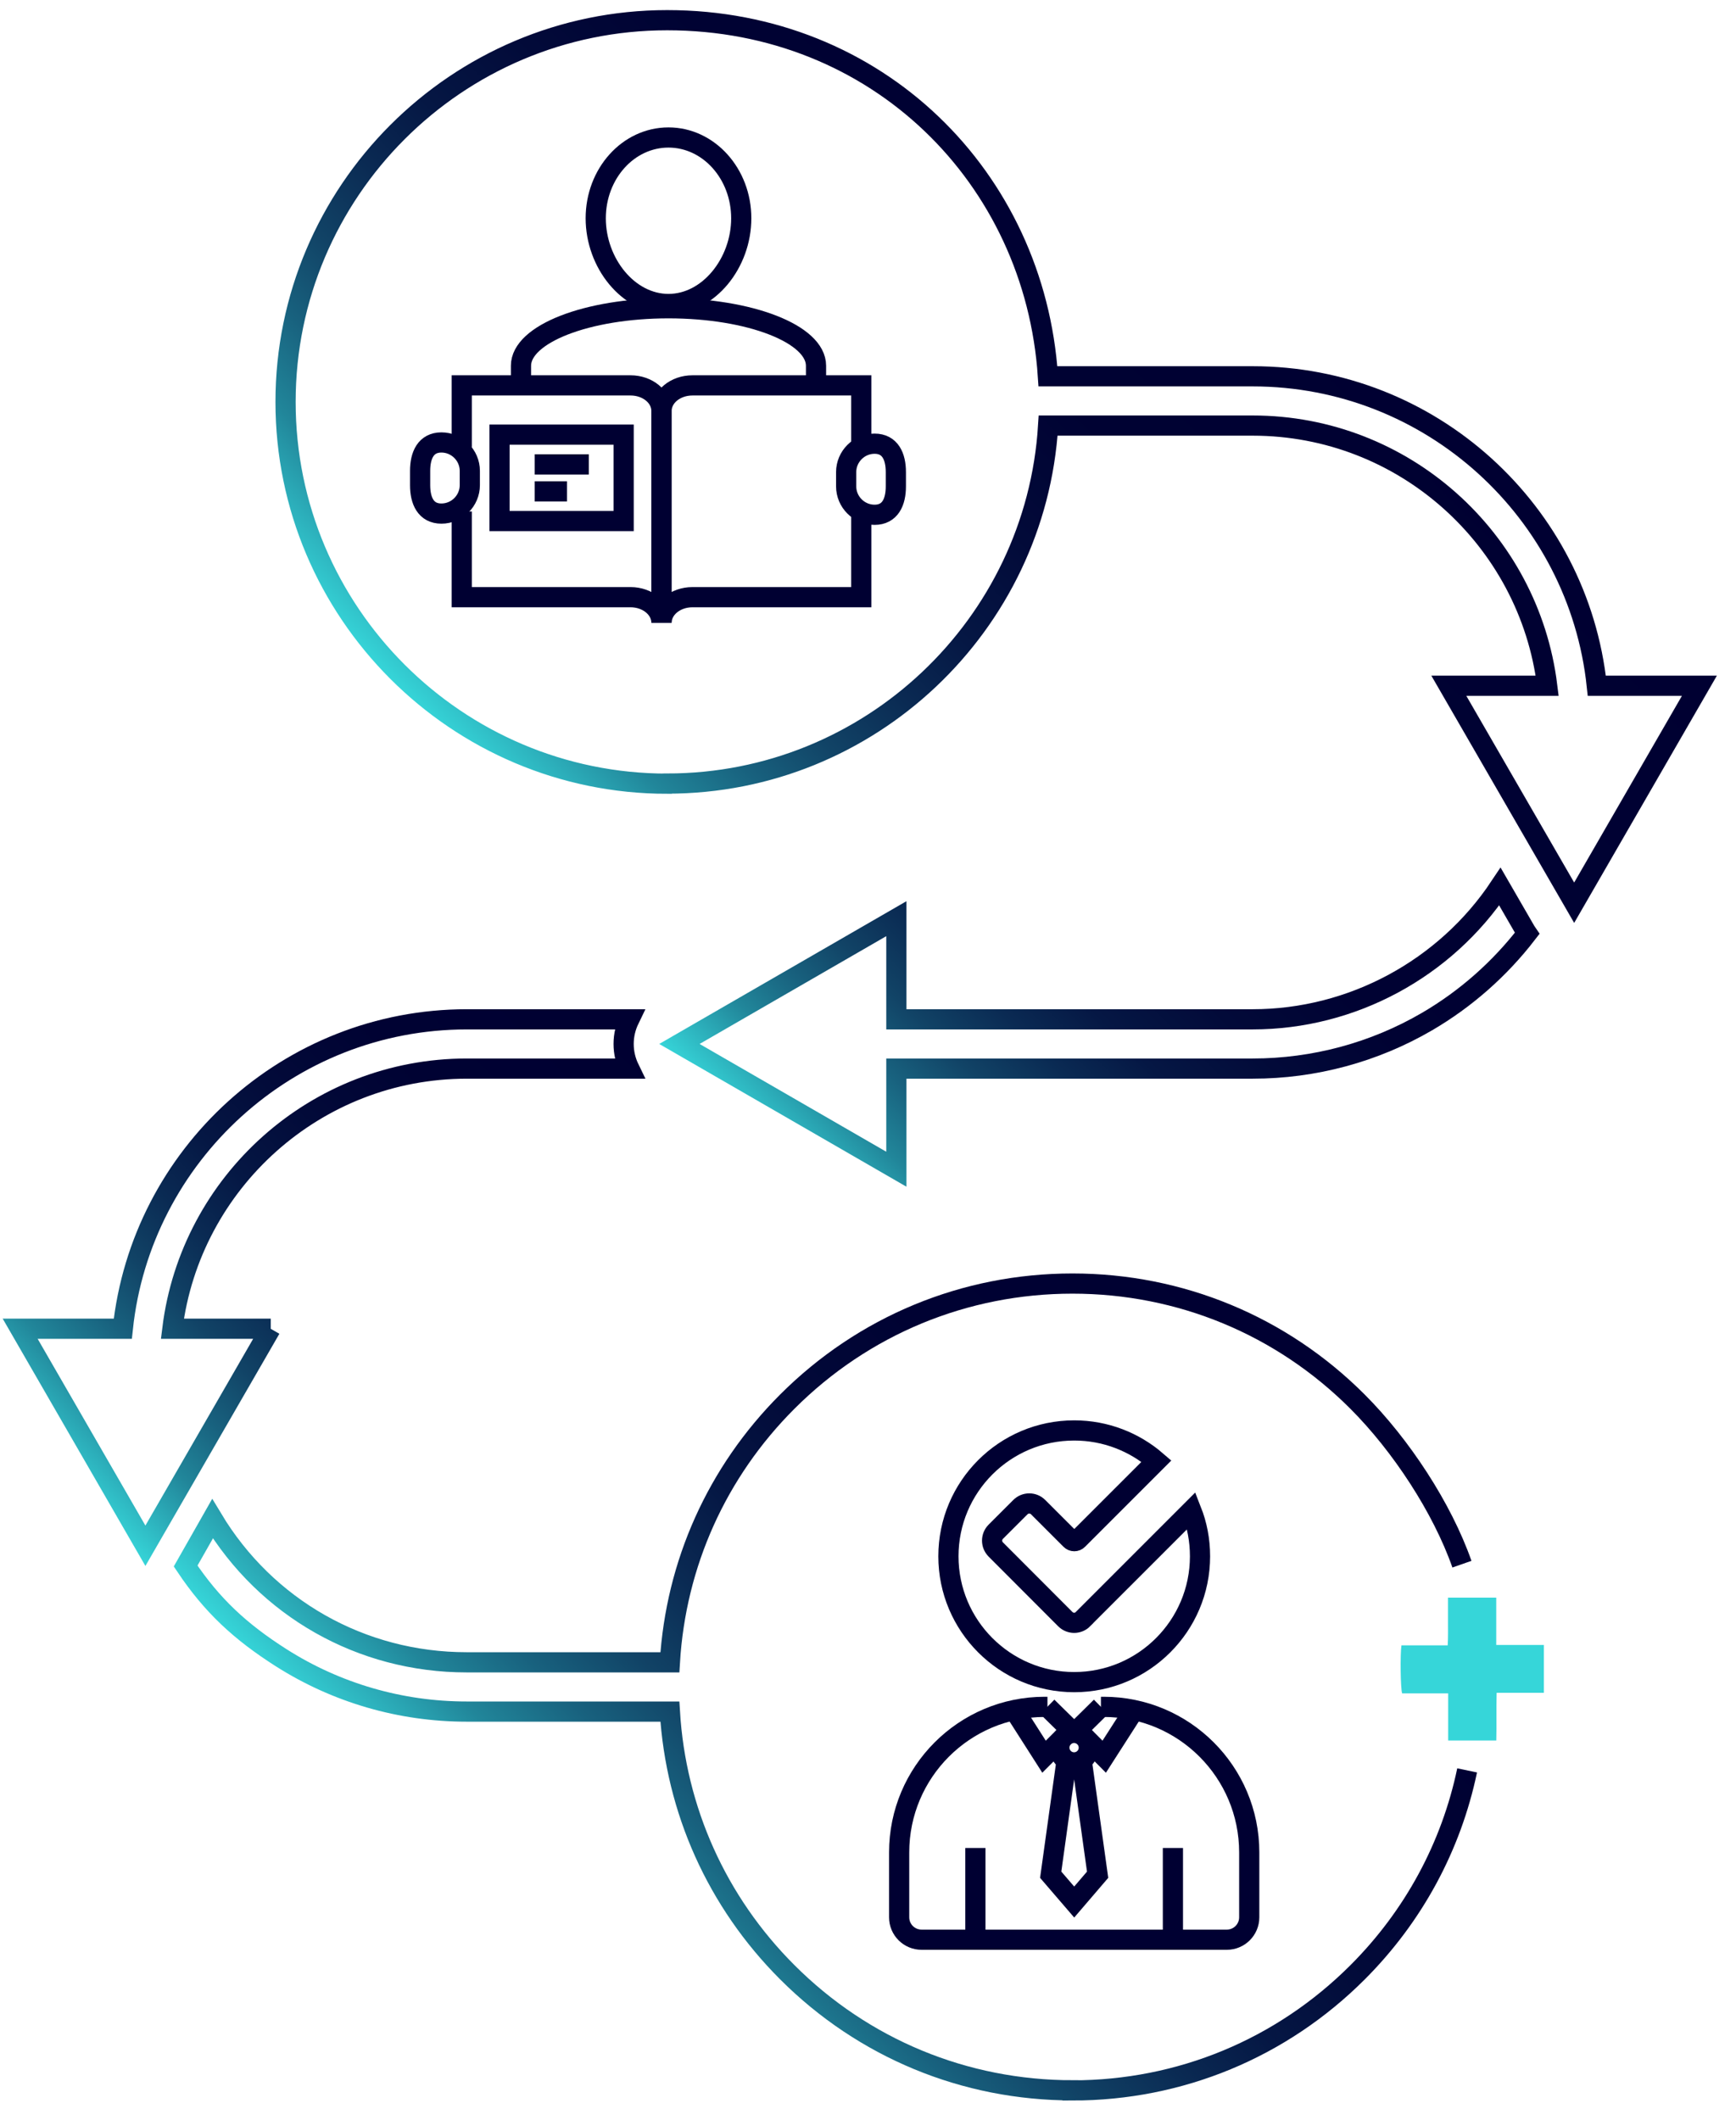 <svg width="86" height="105" viewBox="0 0 86 105" fill="none" xmlns="http://www.w3.org/2000/svg">
<path d="M13.407 65.803L7.203 76.551L0.999 65.803L6.083 65.803C6.993 57.204 14.291 50.48 23.128 50.48L31.176 50.48C30.994 50.856 30.894 51.27 30.894 51.7C30.894 52.131 30.994 52.545 31.176 52.92L23.128 52.92C15.637 52.92 9.439 58.55 8.539 65.803L13.413 65.803L13.407 65.803Z" stroke="url(#paint0_linear_1439_419)" stroke-miterlimit="10"/>
<path d="M72.423 77.463C71.445 74.676 69.406 71.569 67.254 69.417C63.484 65.642 58.466 63.566 53.129 63.566C47.791 63.566 42.773 65.642 38.998 69.417C35.515 72.9 33.478 77.443 33.185 82.323L23.117 82.323C17.89 82.323 13.181 79.629 10.527 75.213L9.196 77.554C10.51 79.519 11.906 80.805 13.921 82.091C16.67 83.841 19.849 84.763 23.117 84.763L33.185 84.763C33.478 89.637 35.515 94.185 38.998 97.668C42.773 101.444 47.791 103.519 53.129 103.519L53.129 103.524C58.461 103.524 63.478 101.449 67.254 97.674C70.035 94.892 71.894 91.434 72.68 87.675" stroke="url(#paint1_linear_1439_419)" stroke-miterlimit="10"/>
<path d="M71.733 79.119H74.122V81.463H76.483V83.832H74.142C74.119 84.636 74.145 85.409 74.125 86.196H71.741V83.861H69.46C69.38 83.612 69.36 81.942 69.426 81.483H71.718C71.744 81.064 71.73 80.673 71.733 80.282C71.733 79.9 71.733 79.521 71.733 79.119Z" fill="#36D6D9"/>
<path d="M33.052 38.811C22.63 38.811 14.146 30.332 14.146 19.905C14.146 9.478 22.63 1 33.052 1C43.473 1 51.262 8.805 51.913 18.636L62.059 18.636C70.896 18.636 78.193 25.359 79.104 33.959L84.188 33.959L77.983 44.706L71.773 33.959L76.647 33.959C75.748 26.706 69.549 21.076 62.059 21.076L51.924 21.076C51.317 30.956 43.087 38.805 33.057 38.805L33.052 38.811Z" stroke="url(#paint2_linear_1439_419)" stroke-miterlimit="10"/>
<path d="M44.405 50.48L62.057 50.48C66.975 50.48 71.595 47.98 74.305 43.906L75.575 46.103C75.597 46.142 75.625 46.186 75.652 46.225C74.3 47.98 72.616 49.47 70.695 50.591C68.085 52.114 65.098 52.92 62.057 52.92L44.405 52.92L44.405 57.904L33.657 51.7L44.405 45.496L44.405 50.48Z" stroke="url(#paint3_linear_1439_419)" stroke-miterlimit="10"/>
<path d="M54.539 84.529H54.677C58.657 84.529 61.886 87.758 61.886 91.738V94.951C61.886 95.563 61.389 96.06 60.777 96.06H45.653C45.04 96.06 44.543 95.563 44.543 94.951V91.738C44.543 87.758 47.772 84.529 51.752 84.529H51.89" stroke="#000032" stroke-miterlimit="10"/>
<path d="M48.32 91.518V96.06" stroke="#000032" stroke-miterlimit="10"/>
<path d="M58.105 91.518V96.06" stroke="#000032" stroke-miterlimit="10"/>
<path d="M53.585 87.168L54.375 92.842L53.215 94.195L52.051 92.842L52.84 87.168" stroke="#000032" stroke-miterlimit="10"/>
<path d="M50.242 84.684L51.721 86.997L53.046 85.672L51.882 84.529" stroke="#000032" stroke-miterlimit="10"/>
<path d="M56.187 84.684L54.702 86.997L53.383 85.672L54.542 84.529" stroke="#000032" stroke-miterlimit="10"/>
<path d="M53.938 86.549C53.938 86.146 53.612 85.82 53.209 85.82C52.806 85.82 52.48 86.146 52.48 86.549C52.48 86.952 52.806 87.278 53.209 87.278C53.612 87.278 53.938 86.952 53.938 86.549Z" stroke="#000032" stroke-miterlimit="10"/>
<path d="M53.652 80.185C53.41 80.428 53.018 80.428 52.775 80.185L49.33 76.735C49.087 76.492 49.087 76.1 49.33 75.857L50.55 74.638C50.793 74.395 51.185 74.395 51.428 74.638L53.04 76.249C53.139 76.349 53.299 76.349 53.398 76.249L57.29 72.358C56.197 71.414 54.773 70.84 53.216 70.84C49.772 70.84 46.984 73.633 46.984 77.072C46.984 80.511 49.777 83.304 53.216 83.304C56.655 83.304 59.448 80.511 59.448 77.072C59.448 76.271 59.299 75.51 59.023 74.809L53.652 80.179V80.185Z" stroke="#000032" stroke-miterlimit="10"/>
<path d="M36.721 10.81C36.721 13.024 35.109 15.055 33.116 15.055C31.123 15.055 29.512 13.024 29.512 10.81C29.512 8.597 31.123 6.809 33.116 6.809C35.109 6.809 36.721 8.603 36.721 10.81Z" stroke="#000032" stroke-miterlimit="10"/>
<path d="M25.809 18.732V18.114C25.809 16.541 29.082 15.266 33.117 15.266C37.152 15.266 40.425 16.541 40.425 18.114V18.732" stroke="#000032" stroke-miterlimit="10"/>
<path d="M22.875 22.144V19.086H31.238C32.082 19.086 32.767 19.649 32.767 20.35V30.838C32.767 30.142 32.082 29.574 31.238 29.574H22.875V25.329" stroke="#000032" stroke-miterlimit="10"/>
<path d="M42.665 22.144V19.086H34.302C33.458 19.086 32.773 19.649 32.773 20.35V30.838C32.773 30.142 33.458 29.574 34.302 29.574H42.665V25.334" stroke="#000032" stroke-miterlimit="10"/>
<path d="M30.895 21.525H24.746V25.803H30.895V21.525Z" stroke="#000032" stroke-miterlimit="10"/>
<path d="M26.488 22.998H29.16" stroke="#000032" stroke-miterlimit="10"/>
<path d="M26.488 22.998H29.16" stroke="#000032" stroke-miterlimit="10"/>
<path d="M26.488 22.998H29.16" stroke="#000032" stroke-miterlimit="10"/>
<path d="M26.488 24.334H28.089" stroke="#000032" stroke-miterlimit="10"/>
<path d="M43.325 25.494C42.553 25.494 41.918 24.86 41.918 24.087V23.38C41.918 22.607 42.553 21.973 43.325 21.973C44.098 21.973 44.38 22.607 44.38 23.38V24.087C44.38 24.86 44.098 25.494 43.325 25.494Z" stroke="#000032" stroke-miterlimit="10"/>
<path d="M21.867 25.434C22.64 25.434 23.274 24.799 23.274 24.026V23.32C23.274 22.547 22.64 21.912 21.867 21.912C21.094 21.912 20.812 22.547 20.812 23.32V24.026C20.812 24.799 21.094 25.434 21.867 25.434Z" stroke="#000032" stroke-miterlimit="10"/>
<defs>
<linearGradient id="paint0_linear_1439_419" x1="2.478" y1="72.93" x2="28.764" y2="46.644" gradientUnits="userSpaceOnUse">
<stop stop-color="#36D6D9"/>
<stop offset="0.06" stop-color="#2CAEBA"/>
<stop offset="0.12" stop-color="#21869A"/>
<stop offset="0.2" stop-color="#18617E"/>
<stop offset="0.28" stop-color="#114366"/>
<stop offset="0.37" stop-color="#0A2A53"/>
<stop offset="0.46" stop-color="#051744"/>
<stop offset="0.58" stop-color="#020A39"/>
<stop offset="0.72" stop-color="#000233"/>
<stop offset="1" stop-color="#000032"/>
</linearGradient>
<linearGradient id="paint1_linear_1439_419" x1="27.805" y1="97.364" x2="61.901" y2="63.268" gradientUnits="userSpaceOnUse">
<stop stop-color="#36D6D9"/>
<stop offset="0.06" stop-color="#2CAEBA"/>
<stop offset="0.12" stop-color="#21869A"/>
<stop offset="0.2" stop-color="#18617E"/>
<stop offset="0.28" stop-color="#114366"/>
<stop offset="0.37" stop-color="#0A2A53"/>
<stop offset="0.46" stop-color="#051744"/>
<stop offset="0.58" stop-color="#020A39"/>
<stop offset="0.72" stop-color="#000233"/>
<stop offset="1" stop-color="#000032"/>
</linearGradient>
<linearGradient id="paint2_linear_1439_419" x1="30.132" y1="44.491" x2="63.173" y2="11.449" gradientUnits="userSpaceOnUse">
<stop stop-color="#36D6D9"/>
<stop offset="0.06" stop-color="#2CAEBA"/>
<stop offset="0.12" stop-color="#21869A"/>
<stop offset="0.2" stop-color="#18617E"/>
<stop offset="0.28" stop-color="#114366"/>
<stop offset="0.37" stop-color="#0A2A53"/>
<stop offset="0.46" stop-color="#051744"/>
<stop offset="0.58" stop-color="#020A39"/>
<stop offset="0.72" stop-color="#000233"/>
<stop offset="1" stop-color="#000032"/>
</linearGradient>
<linearGradient id="paint3_linear_1439_419" x1="42.202" y1="61.349" x2="67.516" y2="36.035" gradientUnits="userSpaceOnUse">
<stop stop-color="#36D6D9"/>
<stop offset="0.06" stop-color="#2CAEBA"/>
<stop offset="0.12" stop-color="#21869A"/>
<stop offset="0.2" stop-color="#18617E"/>
<stop offset="0.28" stop-color="#114366"/>
<stop offset="0.37" stop-color="#0A2A53"/>
<stop offset="0.46" stop-color="#051744"/>
<stop offset="0.58" stop-color="#020A39"/>
<stop offset="0.72" stop-color="#000233"/>
<stop offset="1" stop-color="#000032"/>
</linearGradient>
</defs>
</svg>
